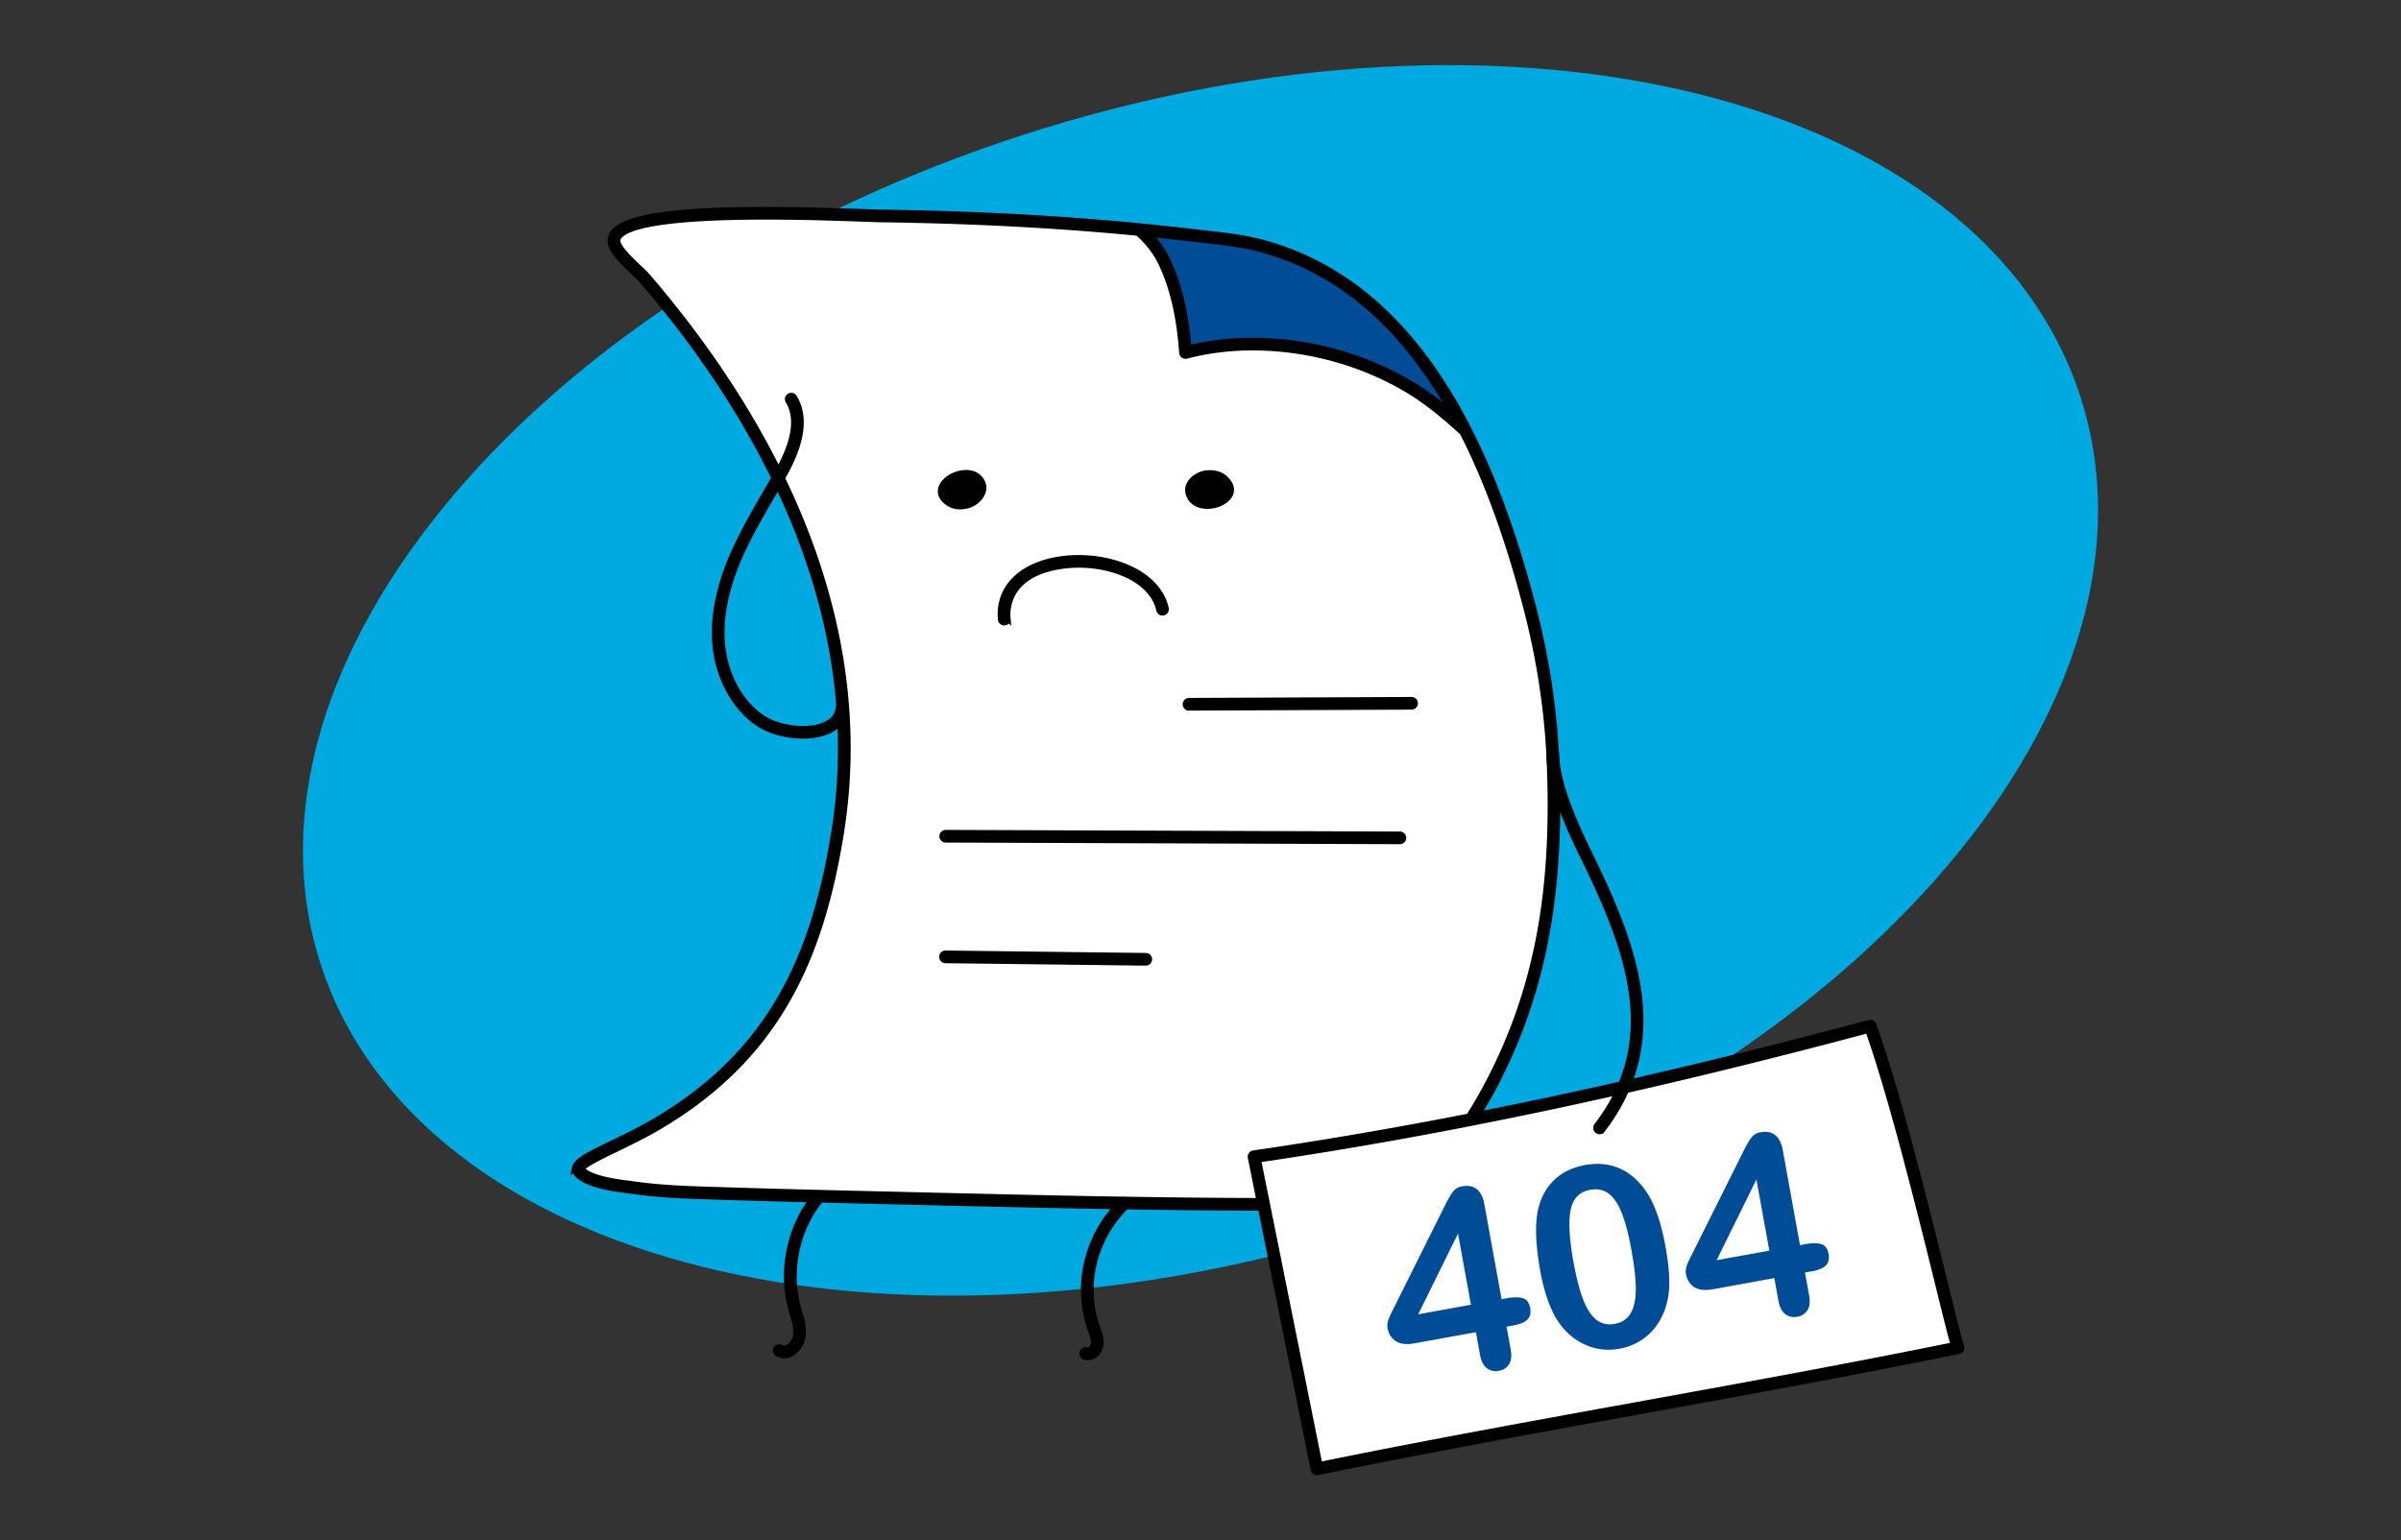 <svg xmlns="http://www.w3.org/2000/svg" width="321" height="206" fill="none" viewBox="0 0 321 206">
  <rect x="0" y="0" width="321" height="206" fill="#333333" stroke="none"/>
  <path fill="#00A9E0" d="M184.022 164.014c64.976-20.929 107.119-70.588 94.128-110.917-12.99-40.328-76.194-56.054-141.169-35.124C72.005 38.902 29.863 88.56 42.853 128.889c12.99 40.329 76.194 56.055 141.169 35.125Z"/>
  <path fill="#fff" stroke="#000" stroke-miterlimit="10" stroke-width=".35" d="M186.094 159.97c.333-.122.661-.255.984-.402 5.096-2.316 9.955-10.034 12.389-14.696 7.189-13.766 8.835-27.724 8.156-43.264-.303-6.932-1.394-13.823-3.148-20.536-5.018-19.206-14.449-42.502-35.816-48.189-2.948-.784-5.937-1.022-8.954-1.382-13.896-1.655-27.888-2.432-41.879-2.621-4.27-.058-36.205-1.93-35.73 3.413.135 1.51 3.172 3.85 4.144 4.983 17.749 20.678 30.21 46.475 25.729 74.176-2.758 17.051-8.744 29.846-24.263 38.936-5.12 3-11.265 5.039-10.296 6.23 1.308 1.606 5.564 1.975 7.404 2.235 2.872.406 5.779.561 8.676.66 8.121.278 16.244.474 24.367.667 17.718.421 35.45.891 53.174.889 4.792-.001 10.417.6 15.063-1.099Z"/>
  <path fill="#004C97" stroke="#000" stroke-miterlimit="10" stroke-width=".35" d="M168.746 46.038c6.68.225 13.362 2.08 19.158 5.403 2.905 1.666 5.435 3.779 7.893 6.033l.12.111c-5.853-11.461-14.392-21.276-27.263-24.702-2.947-.784-5.936-1.022-8.953-1.382a342.324 342.324 0 0 0-7.392-.797c1.405 1.209 2.595 2.66 3.449 4.504 1.714 3.702 2.443 7.822 2.734 11.934 3.338-.871 6.807-1.22 10.254-1.104Z"/>
  <path fill="#000" stroke="#000" stroke-miterlimit="10" stroke-width=".7" d="M208.116 101.586c-.297-6.798-1.361-13.742-3.163-20.64-2.424-9.274-5.255-17.05-8.591-23.58l-.002-.007c-.093-.183-.188-.361-.282-.542a74.88 74.88 0 0 0-.724-1.357l-.287-.523a92.069 92.069 0 0 0-.463-.816l-.245-.422a67.51 67.51 0 0 0-1.245-2.057 57.789 57.789 0 0 0-3.296-4.689l-.232-.294-.389-.486c-.161-.199-.324-.395-.486-.59l-.117-.14a46.739 46.739 0 0 0-3.331-3.58c-2.853-2.751-5.961-4.984-9.287-6.69-.103-.052-.206-.106-.309-.157a37.863 37.863 0 0 0-1.007-.485c-.159-.073-.317-.147-.477-.218a35.39 35.39 0 0 0-.67-.29c-.098-.04-.194-.084-.292-.124a35.787 35.787 0 0 0-.97-.382l-.327-.12a33.574 33.574 0 0 0-1.78-.6l-.322-.1c-.344-.102-.69-.201-1.039-.294-2.462-.655-4.988-.939-7.43-1.213-.53-.06-1.06-.119-1.592-.182-.692-.082-1.394-.163-2.101-.243l-1.08-.12-.857-.092c-11.887-1.273-24.327-1.986-37.894-2.17-.501-.007-1.417-.04-2.577-.082-13.805-.5-30.044-.66-33.097 2.558-.418.44-.605.937-.557 1.478.113 1.273 1.7 2.778 3.099 4.105.466.442.906.86 1.163 1.158 14.413 16.792 30.557 43.222 25.615 73.773-1.499 9.265-3.814 16.345-7.285 22.282-3.89 6.652-9.365 11.985-16.739 16.305-1.824 1.068-3.78 2.015-5.507 2.849-3.307 1.6-4.906 2.41-5.113 3.342a.905.905 0 0 0 .19.781c1.287 1.58 4.879 2.044 7.025 2.321.257.033.49.063.695.092 2.996.424 5.966.57 8.729.665 7.795.267 15.331.452 24.372.667l4.905.118c15.786.379 32.107.771 48.164.771h.123c.967 0 1.951.024 2.993.049 1.095.027 2.198.054 3.3.054 3.079 0 6.144-.211 8.935-1.232a14.84 14.84 0 0 0 1.018-.416c5.881-2.673 11.15-12.095 12.625-14.919 6.454-12.358 8.986-25.779 8.211-43.516Zm-46.874-69.408c2.517.283 4.895.55 7.286 1.186.338.09.675.186 1.01.286l.317.098a34.584 34.584 0 0 1 1.71.577c.116.042.233.084.348.128a34.684 34.684 0 0 1 1.309.527c.181.078.363.155.543.235.18.08.359.163.539.247l.352.166c.206.1.412.2.617.303.061.03.121.062.181.093 4.838 2.473 9.206 6.114 13.067 10.893l.181.227a52.98 52.98 0 0 1 .874 1.128l.062.081a59.57 59.57 0 0 1 2.869 4.198l.117.19a65.603 65.603 0 0 1 1.117 1.874c.138.239.275.478.411.721l.008.015c-1.759-1.51-3.762-3.052-6.008-4.34-5.835-3.348-12.54-5.239-19.388-5.47-3.38-.114-6.681.214-9.82.975-.373-4.582-1.27-8.354-2.734-11.517a13.291 13.291 0 0 0-2.503-3.657l.073.008a343.018 343.018 0 0 1 3.075.325l.744.084c.683.077 1.365.155 2.044.236.534.064 1.067.123 1.599.183Zm44.761 91.644c-1.279 7.466-3.562 14.277-6.979 20.82-5.686 10.888-10.741 13.831-12.155 14.474-.306.139-.625.269-.948.387-3.614 1.321-7.811 1.218-11.869 1.119-1.049-.026-2.039-.05-3.018-.05h-.123c-16.045 0-32.361-.392-48.141-.771l-4.904-.117c-9.039-.215-16.572-.401-24.362-.668-2.736-.094-5.674-.238-8.624-.655-.207-.029-.446-.06-.707-.094-1.854-.239-5.292-.683-6.36-1.937.236-.533 2.73-1.739 4.564-2.626 1.743-.843 3.719-1.798 5.577-2.886 7.524-4.408 13.116-9.858 17.094-16.662 3.535-6.045 5.889-13.234 7.408-22.624 5.003-30.928-11.291-57.627-25.842-74.58-.29-.337-.727-.752-1.233-1.231-1.08-1.025-2.713-2.573-2.793-3.472-.022-.251.069-.476.288-.706 3.135-3.305 25.117-2.51 32.34-2.249 1.212.044 2.087.076 2.6.083 12.201.165 23.489.758 34.28 1.804 1.413 1.24 2.466 2.625 3.212 4.236 1.475 3.186 2.355 7.033 2.69 11.76a.496.496 0 0 0 .621.446c3.217-.84 6.619-1.205 10.111-1.088 6.687.225 13.232 2.07 18.927 5.337 3.05 1.75 5.657 3.999 7.805 5.969l.052.047c3.286 6.451 6.081 14.139 8.477 23.31 1.784 6.829 2.838 13.703 3.132 20.432.367 8.39 0 15.649-1.12 22.192Z"/>
  <path fill="#000" d="M131.711 64.438c-.475-1.106-1.513-1.68-2.85-1.573-1.801.143-3.154 1.325-3.421 2.385-.131.518-.148 1.518 1.205 2.393.49.316 1.089.478 1.729.478.366 0 .746-.053 1.126-.16.919-.261 1.761-.95 2.145-1.757.284-.596.307-1.207.066-1.766Zm32.321-.751c-.678-.618-1.685-.904-2.763-.783-.95.105-1.895.647-2.407 1.38-.379.54-.502 1.138-.358 1.73.285 1.167 1.213 1.903 2.547 2.02a4.8 4.8 0 0 0 .395.017c1.627 0 2.971-.878 3.378-1.806.215-.49.397-1.473-.792-2.558Z"/>
  <path fill="#fff" stroke="#000" stroke-miterlimit="10" stroke-width=".35" d="M250.044 137.224c-27.083 7.25-54.633 13.436-82.384 17.47l8.407 41.751c28.519-5.838 57.214-10.376 85.733-16.214-.479-.494-6.982-29.831-11.756-43.007Z"/>
  <path fill="#000" d="M176.064 196.942a.497.497 0 0 1-.487-.399l-8.407-41.751a.495.495 0 0 1 .416-.589c25.195-3.664 52.125-9.375 82.326-17.459a.497.497 0 0 1 .596.311c3.225 8.902 7.246 25.192 9.648 34.926.996 4.033 1.857 7.524 2.055 7.975a.498.498 0 0 1-.314.762c-14.264 2.92-28.809 5.558-42.876 8.109-14.062 2.55-28.603 5.187-42.857 8.105a.485.485 0 0 1-.1.01Zm-7.816-41.832 8.205 40.748c14.109-2.88 28.484-5.487 42.391-8.009 13.876-2.517 28.218-5.118 42.291-7.99-.263-.873-.764-2.861-1.944-7.64-2.359-9.56-6.282-25.456-9.463-34.397-29.854 7.977-56.518 13.635-81.48 17.288Z"/>
  <path stroke="#000" stroke-miterlimit="10" stroke-width=".7" d="m262.154 179.885.001.001m-86.091 17.056a.497.497 0 0 1-.487-.399l-8.407-41.751a.495.495 0 0 1 .416-.589c25.195-3.664 52.125-9.375 82.326-17.459a.497.497 0 0 1 .596.311c3.225 8.902 7.246 25.192 9.648 34.926.996 4.033 1.857 7.524 2.055 7.975a.498.498 0 0 1-.314.762c-14.264 2.92-28.809 5.558-42.876 8.109-14.062 2.55-28.603 5.187-42.857 8.105a.485.485 0 0 1-.1.01Zm-7.816-41.832 8.205 40.748c14.109-2.88 28.484-5.487 42.391-8.009 13.876-2.517 28.218-5.118 42.291-7.99-.263-.873-.764-2.861-1.944-7.64-2.359-9.56-6.282-25.456-9.463-34.397-29.854 7.977-56.518 13.635-81.48 17.288Z"/>
  <path fill="#000" stroke="#000" stroke-miterlimit="10" stroke-width=".7" d="M158.966 94.683a.497.497 0 0 1-.002-.994l29.775-.13h.003a.498.498 0 0 1 .002.995l-29.776.13h-.002Zm28.189 17.866h-.002l-60.744-.218a.498.498 0 0 1 .002-.994h.002l60.744.218a.497.497 0 0 1-.002.994Zm-33.944 16.242h-.006l-26.8-.327a.497.497 0 0 1 .006-.994h.006l26.8.327a.498.498 0 0 1-.006.994Zm-18.949-45.493a.497.497 0 0 1-.494-.451c-.39-4.162 2.621-7.255 7.859-8.07 5.994-.934 13.161 1.492 14.279 6.594a.497.497 0 1 1-.971.213c-.458-2.09-2.177-3.837-4.84-4.918-2.492-1.012-5.523-1.343-8.315-.908-7.022 1.095-7.15 5.632-7.022 6.996a.497.497 0 0 1-.496.544ZM107.33 98.434c-2.198 0-4.574-.636-6.181-1.79-3.172-2.274-5.257-6.288-5.579-10.735-.26-3.613.568-7.624 2.465-11.92 1.228-2.782 2.773-5.449 4.268-8.028.495-.855 1.007-1.738 1.499-2.61 1.54-2.735 3.376-6.718 1.546-9.74a.498.498 0 0 1 .85-.515c2.1 3.467.133 7.791-1.53 10.742-.495.878-1.008 1.764-1.505 2.621-1.481 2.556-3.013 5.2-4.22 7.932-1.829 4.146-2.63 7.997-2.381 11.446.3 4.157 2.231 7.895 5.166 10 2.21 1.585 6.196 2.09 8.529 1.08 1.064-.46 1.668-1.18 1.796-2.139a.497.497 0 1 1 .985.13c-.174 1.312-.999 2.322-2.386 2.922-.945.409-2.106.604-3.322.604Zm-2.5 82.861c-.311 0-.613-.08-.89-.24a.497.497 0 1 1 .497-.861c.249.143.529.143.834-.002.53-.251.99-.89 1.092-1.518.159-.974-.132-1.962-.441-3.009a37.956 37.956 0 0 1-.192-.669c-1.427-5.195-.129-11.171 3.308-15.223a.496.496 0 1 1 .758.643c-3.181 3.751-4.429 9.504-3.108 14.317.06.216.124.433.188.651.326 1.107.664 2.253.468 3.45-.156.956-.818 1.863-1.647 2.257a2.028 2.028 0 0 1-.867.204Zm40.602.272c-.169 0-.337-.031-.498-.093a.498.498 0 0 1 .36-.927c.123.048.259.03.405-.053.24-.136.44-.421.487-.693.091-.531-.111-1.098-.324-1.699l-.067-.188c-2.121-6.066-.525-12.71 4.166-17.341a.497.497 0 0 1 .698.708c-4.415 4.358-5.919 10.605-3.925 16.305l.064.183c.235.662.502 1.413.368 2.2a2.029 2.029 0 0 1-.978 1.39 1.529 1.529 0 0 1-.756.208Zm68.416-30.232a.498.498 0 0 1-.394-.8c8.898-11.567 4.177-23.678-1.902-36.103-2.018-4.122-4.348-9.396-4.47-13.625a.497.497 0 1 1 .994-.029c.116 4.039 2.395 9.185 4.368 13.217 2.724 5.565 5.706 12.04 6.625 18.449 1.011 7.045-.568 13.161-4.827 18.697a.497.497 0 0 1-.394.194Z"/>
  <path fill="#004C97" d="m197.875 181.211-.553-3.049-8.227 1.492c-1.039.188-1.86.095-2.464-.281-.605-.376-.979-.967-1.126-1.777a1.854 1.854 0 0 1 .001-.652c.037-.227.11-.472.222-.734.11-.262.227-.518.352-.766.125-.248.277-.552.461-.913l6.579-13.196c.429-.867.796-1.507 1.1-1.917a1.886 1.886 0 0 1 1.225-.756c1.661-.301 2.665.5 3.009 2.4l2.3 12.686.704-.128c.842-.153 1.538-.16 2.087-.022.55.136.896.593 1.036 1.37.115.633-.009 1.132-.373 1.497-.362.365-.959.622-1.788.773l-1 .181.553 3.049c.153.842.079 1.501-.218 1.978-.297.476-.757.772-1.38.884-.612.112-1.144-.008-1.597-.362-.454-.352-.755-.938-.903-1.757Zm-8.266-5.442 7.047-1.278-1.727-9.523-5.32 10.801Zm33.056-9.074c.325 1.792.496 3.352.511 4.68.014 1.329-.177 2.572-.577 3.728-.509 1.423-1.291 2.593-2.344 3.506-1.054.912-2.301 1.501-3.743 1.762-1.661.302-3.235.101-4.722-.599-1.487-.701-2.714-1.823-3.682-3.363a14.73 14.73 0 0 1-1.291-2.871 25.43 25.43 0 0 1-.884-3.522c-.3-1.65-.482-3.151-.546-4.506-.065-1.353.002-2.54.201-3.558.36-1.69 1.079-3.059 2.159-4.106 1.079-1.048 2.471-1.727 4.176-2.036 1.125-.204 2.181-.206 3.164-.006a7.092 7.092 0 0 1 2.709 1.167c.822.579 1.567 1.344 2.236 2.295 1.158 1.653 2.035 4.129 2.633 7.429Zm-4.549.486c-.363-2-.78-3.614-1.25-4.844-.472-1.229-1.051-2.117-1.737-2.664-.686-.547-1.532-.73-2.537-.548-1.442.262-2.313 1.171-2.612 2.725-.299 1.555-.174 3.847.374 6.873.372 2.054.798 3.715 1.276 4.983.477 1.268 1.063 2.185 1.752 2.755.689.569 1.521.765 2.494.588 1.005-.182 1.728-.674 2.17-1.477.441-.801.658-1.874.652-3.215-.006-1.343-.199-3.068-.582-5.176Zm19.653 6.797-.553-3.049-8.227 1.492c-1.039.188-1.86.095-2.463-.281-.605-.376-.98-.968-1.127-1.777a1.873 1.873 0 0 1 .001-.651c.038-.227.111-.472.222-.735.111-.262.228-.518.352-.766l.461-.913 6.58-13.195c.429-.868.796-1.508 1.1-1.918a1.882 1.882 0 0 1 1.225-.756c1.661-.301 2.664.5 3.009 2.4l2.3 12.686.704-.127c.842-.153 1.537-.16 2.086-.023.55.137.896.594 1.037 1.37.114.634-.01 1.133-.373 1.498s-.959.621-1.789.772l-.999.181.553 3.049c.152.841.078 1.501-.219 1.978-.297.477-.757.772-1.38.885-.611.111-1.143-.01-1.597-.362-.453-.353-.755-.939-.903-1.758Zm-8.266-5.442 7.047-1.278-1.726-9.522-5.321 10.8Z"/>
</svg>
